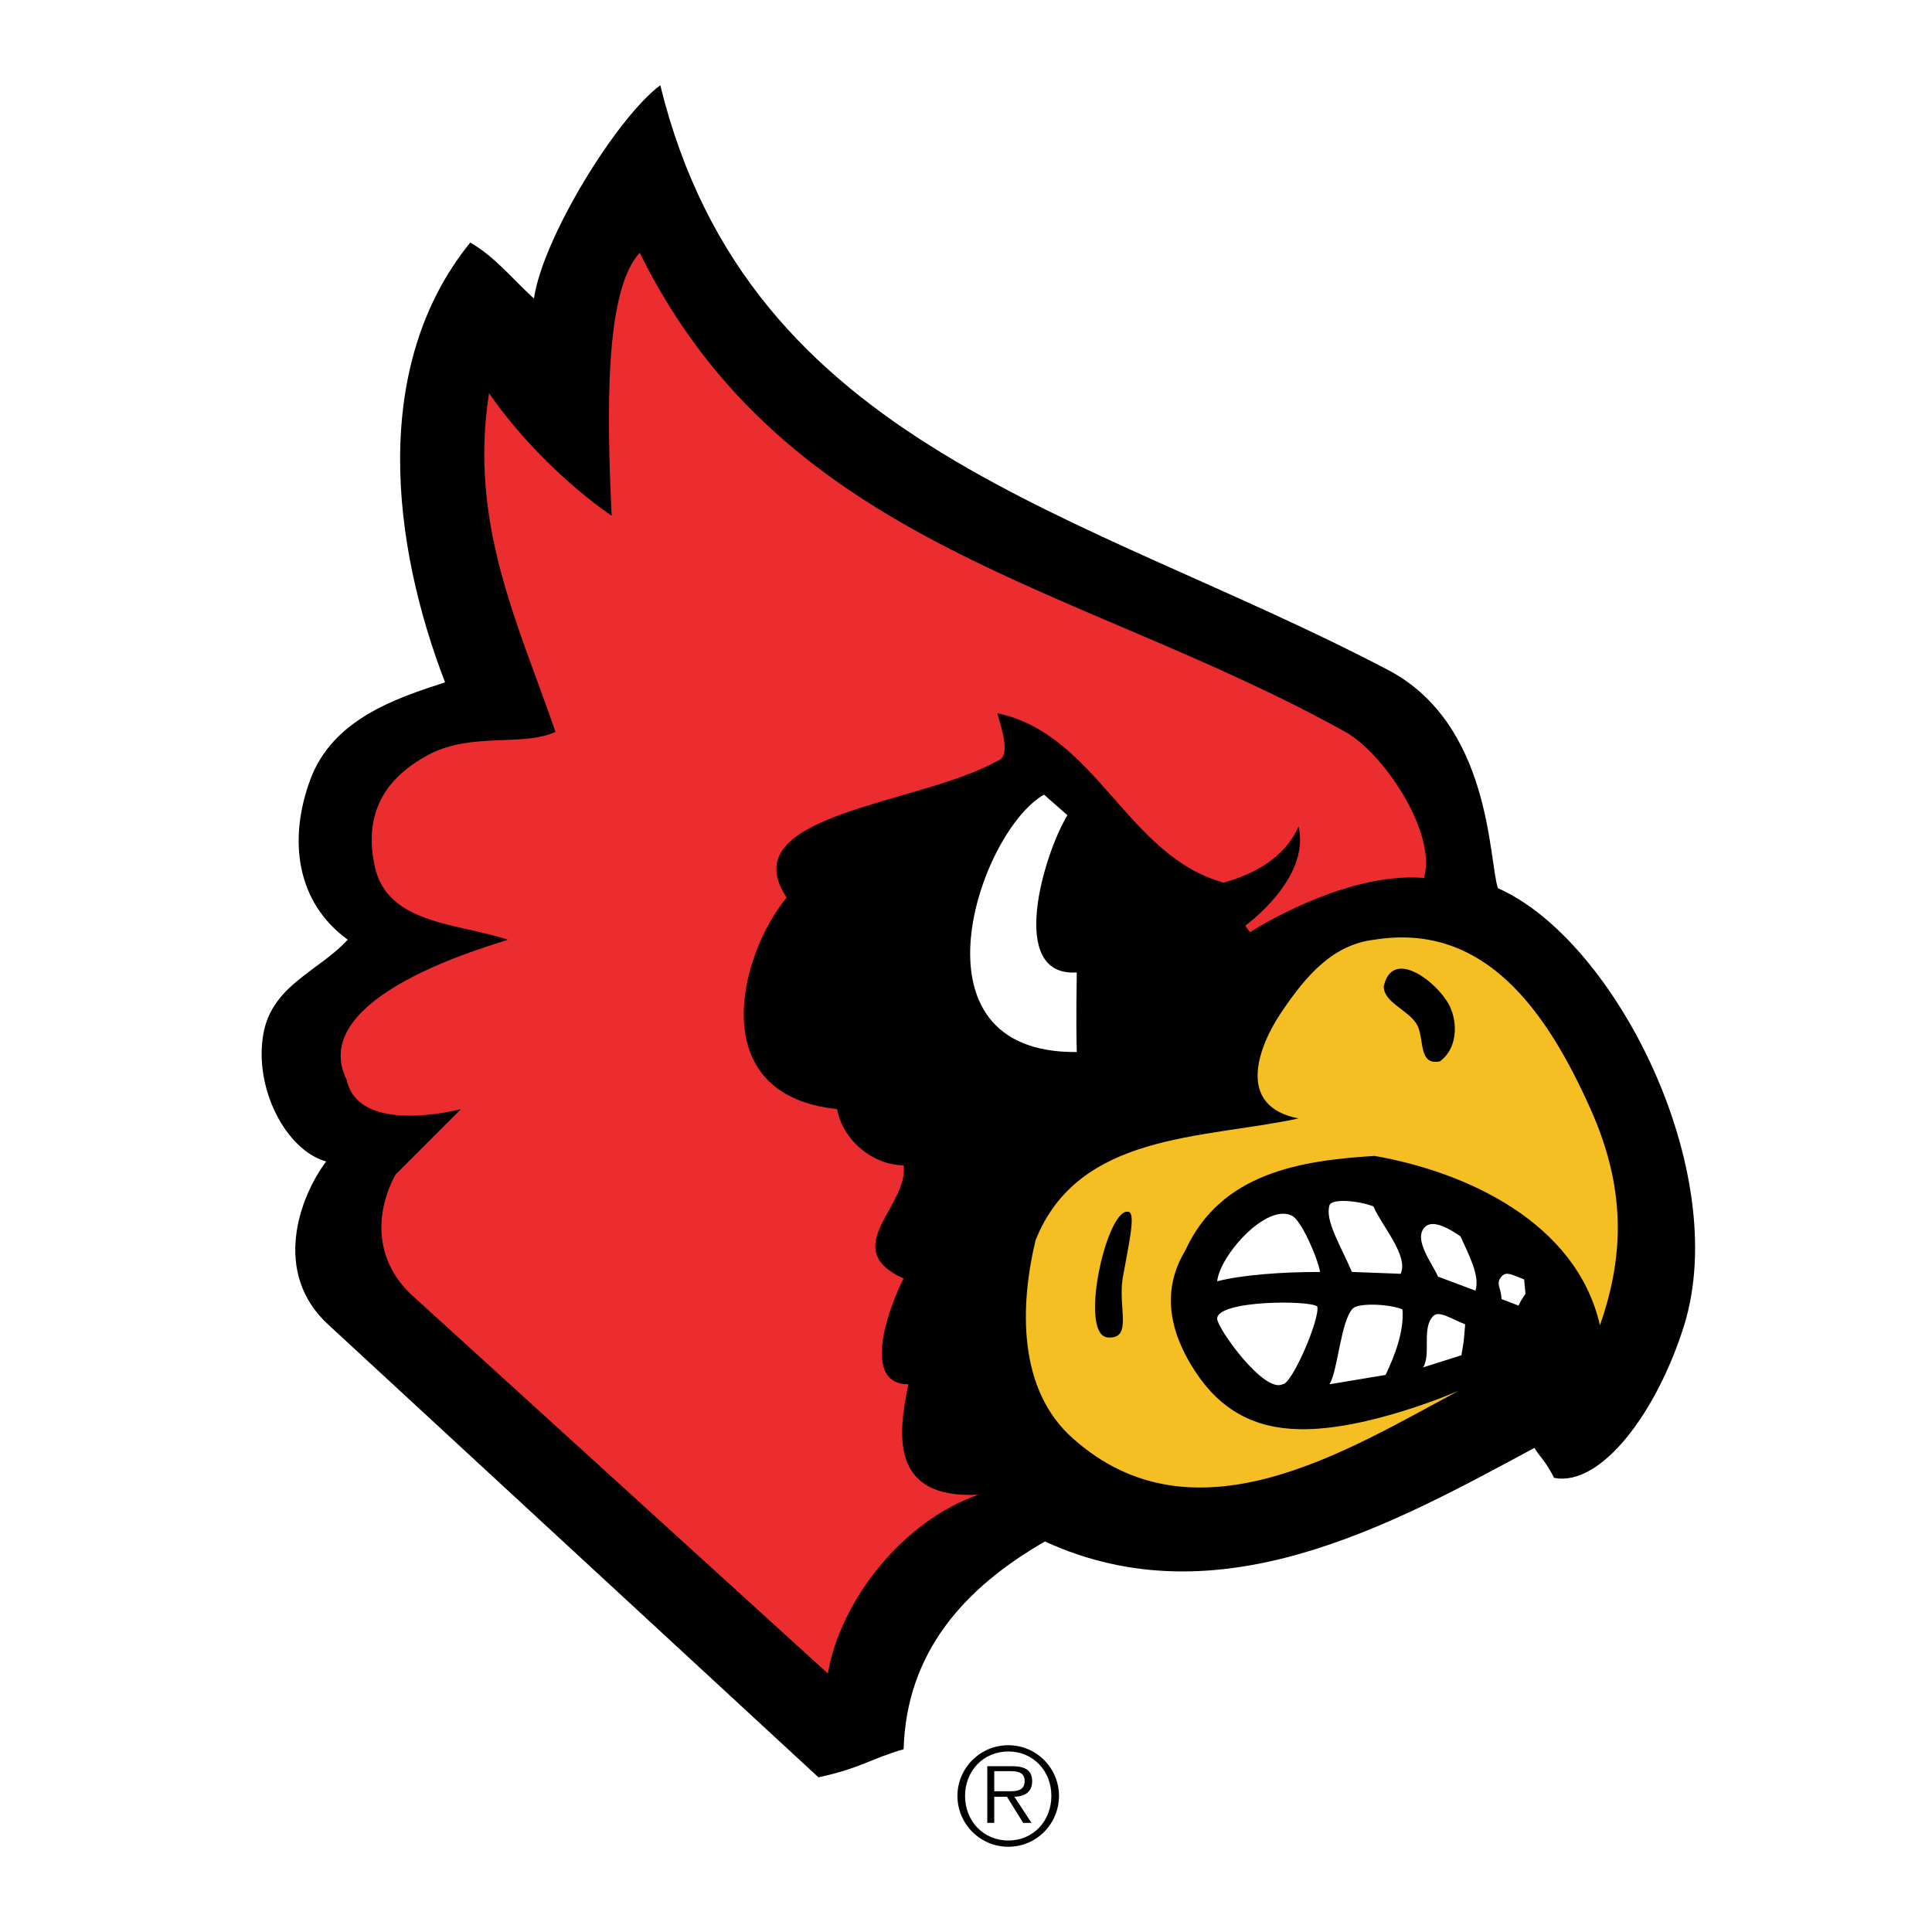 <?xml version="1.0" encoding="utf-8"?>
<!-- Generator: Adobe Illustrator 13.0.0, SVG Export Plug-In . SVG Version: 6.00 Build 14948)  -->
<!DOCTYPE svg PUBLIC "-//W3C//DTD SVG 1.0//EN" "http://www.w3.org/TR/2001/REC-SVG-20010904/DTD/svg10.dtd">
<svg version="1.0" id="Layer_1" xmlns="http://www.w3.org/2000/svg" xmlns:xlink="http://www.w3.org/1999/xlink" x="0px" y="0px"
	 width="192.756px" height="192.756px" viewBox="0 0 192.756 192.756" enable-background="new 0 0 192.756 192.756"
	 xml:space="preserve">
<g>
	<polygon fill-rule="evenodd" clip-rule="evenodd" fill="#FFFFFF" points="0,0 192.756,0 192.756,192.756 0,192.756 0,0 	"/>
	<path fill-rule="evenodd" clip-rule="evenodd" d="M65.878,8.504c8.871,36.229,42.205,42.392,72.645,58.358
		c10.271,5.416,9.991,18.955,10.925,21.756c11.672,5.135,23.344,28.198,18.581,43.606c-2.708,8.684-8.31,16.152-12.979,15.219
		c-0.841-1.68-1.4-2.053-1.961-2.986c-14.38,7.748-31.561,17.273-48.834,9.336c-8.125,4.67-13.82,11.111-14.1,20.73
		c-3.268,0.932-4.202,1.867-8.497,2.801l-48.834-45.1c-5.789-5.229-2.895-12.887-0.28-16.342c-4.015-1.119-7.257-7.328-6.256-12.791
		c0.883-4.818,5.603-6.256,8.404-9.338c-5.136-3.735-5.952-9.968-3.735-15.966c2.242-6.068,8.591-8.124,13.446-9.711
		c-5.323-13.819-7.47-31.56,2.521-43.885c2.614,1.587,3.828,3.268,6.35,5.602C54.113,23.817,61.49,11.772,65.878,8.504L65.878,8.504
		L65.878,8.504z"/>
	<path fill-rule="evenodd" clip-rule="evenodd" fill="#EB2D2F" d="M134.229,73.025c3.734,2.054,9.15,9.991,7.843,14.566
		c-8.03-0.654-17.367,5.416-17.367,5.416l-0.467-0.653c0,0,6.536-4.669,5.322-9.898c-1.4,3.174-4.482,4.762-7.47,5.602
		c-9.618-2.614-12.699-14.846-22.597-16.9c0.467,1.587,1.4,4.389,0,4.762c-7.75,4.389-26.612,5.229-21.009,13.633
		c-4.668,5.603-8.403,19.702,5.042,21.102c0.561,3.176,3.642,5.604,6.629,5.604c0.56,4.014-6.629,8.309,0,11.297
		c-1.587,3.082-4.202,10.553,0.467,10.553c-0.934,4.668-2.054,11.484,7.003,11.018c-7.376,2.521-13.726,10.363-15.033,17.834
		l-41.271-37.537c-3.921-3.453-4.015-8.215-1.868-12.23l6.536-6.537c0,0-10.177,2.707-11.392-2.895
		c-4.202-8.402,14.566-13.445,16.061-14.006c-5.042-1.681-11.988-1.521-13.259-7.283c-1.045-4.74,0.466-8.59,5.416-11.205
		c4.295-2.241,9.244-0.747,12.605-2.241c-3.642-10.645-8.684-20.729-6.629-33.802c3.081,4.482,7.75,9.151,12.231,12.232
		c-0.467-9.991-0.747-22.41,2.801-26.238C78.391,54.724,107.71,58.272,134.229,73.025L134.229,73.025L134.229,73.025z"/>
	<path fill-rule="evenodd" clip-rule="evenodd" fill="#FFFFFF" d="M106.496,81.335c-2.334,3.828-6.069,16.153,0.934,15.686
		c0,0.936-0.094,4.389,0,7.938c-17.367,0.188-9.71-22.036-3.268-25.678L106.496,81.335L106.496,81.335L106.496,81.335z"/>
	<path fill-rule="evenodd" clip-rule="evenodd" fill="#F5BE23" d="M158.692,110.654c3.435,7.688,3.454,14.379,0.934,21.57
		c-2.335-10.271-13.353-15.314-22.503-16.9c-7.377,0.467-15.313,1.68-18.862,9.43c-2.427,4.016-1.593,8.176,1.027,12.139
		c2.526,3.82,5.883,5.602,10.271,5.695c6.816,0.188,15.967-3.828,15.967-3.828c-11.019,5.883-26.331,15.594-38.47,4.762
		c-5.51-4.854-5.322-13.164-3.735-19.795c4.296-10.738,16.62-10.084,26.238-12.139c-6.257-1.213-4.016-7.096-1.868-10.363
		c2.709-4.109,5.416-7.003,9.432-7.471C148.141,91.98,154.333,100.898,158.692,110.654L158.692,110.654L158.692,110.654z"/>
	<path fill-rule="evenodd" clip-rule="evenodd" d="M144.593,100.289c0.934,1.869,0.747,4.389-0.934,5.604
		c-2.241,0.467-1.494-2.428-2.334-3.734c-0.841-1.4-3.269-2.148-3.269-3.736C138.896,94.501,143.379,97.957,144.593,100.289
		L144.593,100.289L144.593,100.289z"/>
	<path fill-rule="evenodd" clip-rule="evenodd" d="M112.659,120.926c0.653,0.281-0.094,3.455-0.654,6.629
		c-0.466,2.988,1.028,6.07-1.493,5.883C107.523,133.158,110.512,120.086,112.659,120.926L112.659,120.926L112.659,120.926z"/>
	<path fill-rule="evenodd" clip-rule="evenodd" fill="#FFFFFF" d="M131.707,126.902c-3.735,0-7.75,0.279-10.271,0.934
		c0.281-2.615,4.949-7.844,7.471-6.537C129.839,121.766,131.427,125.408,131.707,126.902L131.707,126.902L131.707,126.902z"/>
	<path fill-rule="evenodd" clip-rule="evenodd" fill="#FFFFFF" d="M131.427,130.357c0.28,1.213-2.521,7.75-3.455,7.75
		c-1.867,0.934-6.536-5.604-6.536-6.537C121.436,129.703,130.773,129.703,131.427,130.357L131.427,130.357L131.427,130.357z"/>
	<path fill-rule="evenodd" clip-rule="evenodd" fill="#FFFFFF" d="M139.924,130.637c0.187,2.24-0.84,4.762-1.681,6.537l-5.603,0.934
		c0.84-1.309,1.121-6.35,2.334-7.564C135.535,129.982,138.523,130.076,139.924,130.637L139.924,130.637L139.924,130.637z"/>
	<path fill-rule="evenodd" clip-rule="evenodd" fill="#FFFFFF" d="M146.18,132.131c-0.187,2.24-0.093,1.307-0.373,3.082
		l-3.828,1.213c0.841-1.307-0.188-3.922,1.026-5.135C143.565,130.73,144.779,131.57,146.18,132.131L146.18,132.131L146.18,132.131z"
		/>
	<path fill-rule="evenodd" clip-rule="evenodd" fill="#FFFFFF" d="M137.029,120.365c0.84,1.961,3.549,4.949,2.708,6.723
		l-4.855-0.186c-1.12-2.615-2.708-5.137-2.241-6.631C132.827,119.525,135.629,119.805,137.029,120.365L137.029,120.365
		L137.029,120.365z"/>
	<path fill-rule="evenodd" clip-rule="evenodd" fill="#FFFFFF" d="M145.713,123.354c0.841,1.867,1.961,3.922,1.494,5.416l-3.734-1.4
		c-0.561-1.309-2.521-3.736-1.308-4.949C142.726,121.859,143.846,122.047,145.713,123.354L145.713,123.354L145.713,123.354z"/>
	<path fill-rule="evenodd" clip-rule="evenodd" fill="#FFFFFF" d="M152.062,127.648c0.187,2.242,0.28,0.842-0.56,2.615l-1.682-0.654
		c-0.093-1.213-0.56-1.494-0.093-2.146C150.195,126.809,150.662,127.088,152.062,127.648L152.062,127.648L152.062,127.648z"/>
	<path fill-rule="evenodd" clip-rule="evenodd" d="M100.603,183.627c-2.497,0-4.319-1.943-4.319-4.453
		c0-2.484,1.822-4.428,4.319-4.428c2.483,0,4.292,1.943,4.292,4.428C104.895,181.684,103.086,183.627,100.603,183.627
		L100.603,183.627L100.603,183.627L100.603,183.627z M100.603,184.252c2.793,0,5.052-2.271,5.052-5.078
		c0-2.779-2.259-5.053-5.052-5.053c-2.807,0-5.079,2.273-5.079,5.053C95.524,181.98,97.796,184.252,100.603,184.252L100.603,184.252
		L100.603,184.252z"/>
	<path fill-rule="evenodd" clip-rule="evenodd" d="M99.197,178.713v-2.004h1.617c0.695,0,1.417,0.107,1.417,0.988
		c0,1.15-1.177,1.016-1.979,1.016H99.197L99.197,178.713L99.197,178.713L99.197,178.713z M101.202,179.262
		c1.003-0.027,1.777-0.441,1.777-1.551c0-0.936-0.508-1.496-2.005-1.496h-2.473v5.654h0.695v-2.607h1.27l1.617,2.607h0.829
		L101.202,179.262L101.202,179.262L101.202,179.262z"/>
</g>
</svg>
